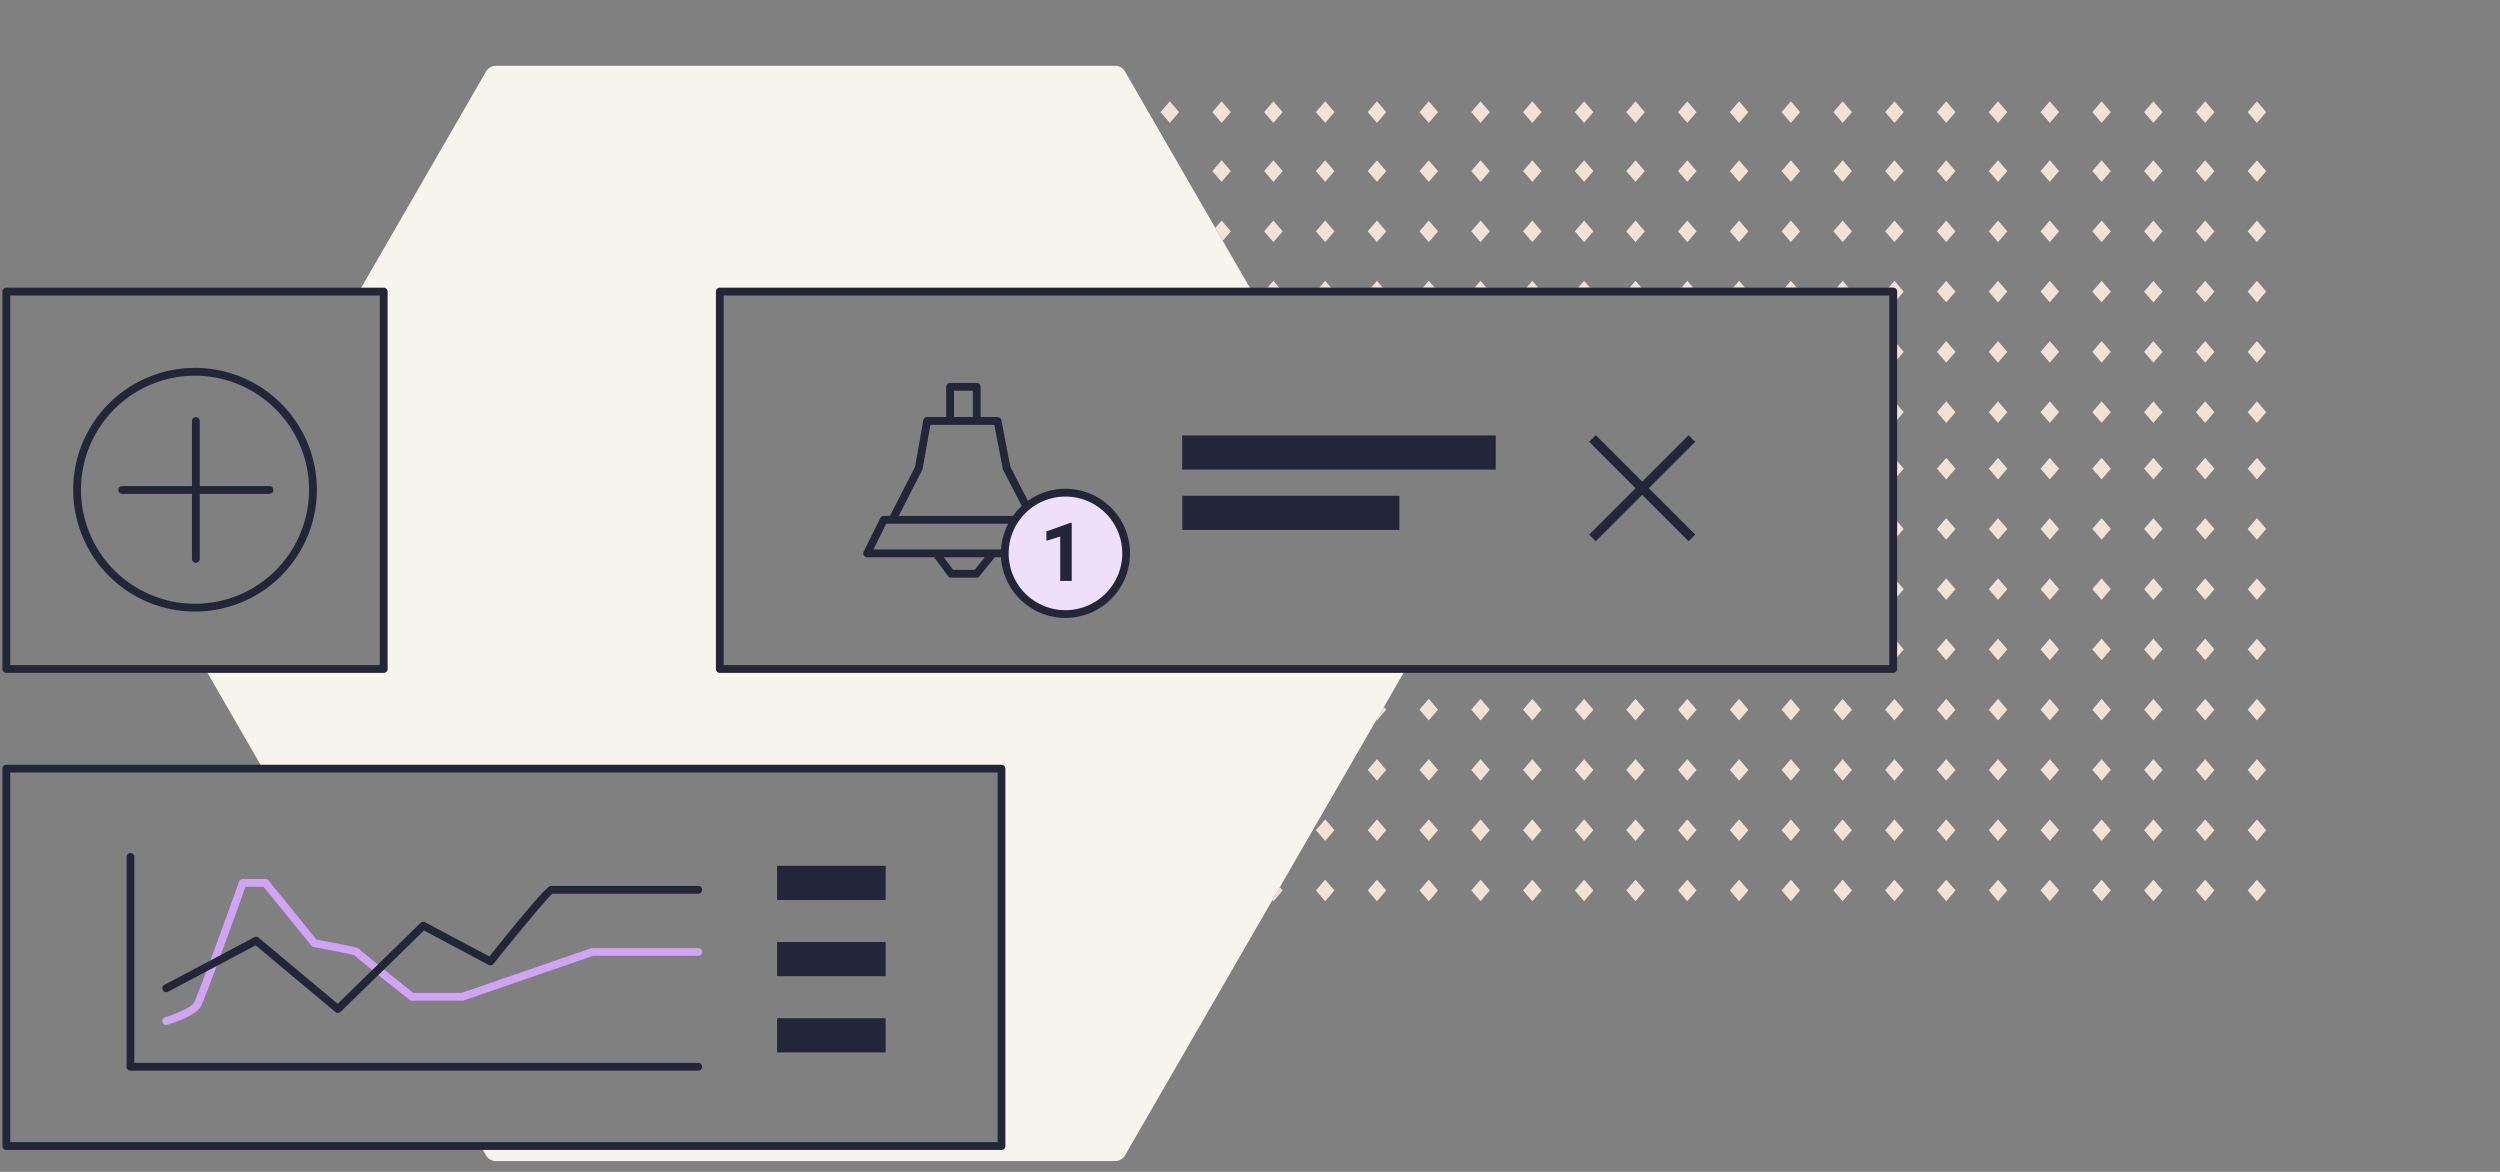 <svg xmlns="http://www.w3.org/2000/svg" viewBox="0 0 640 300"><rect x="0" y="0" width="640" height="300" fill="#808080" stroke="none"/><rect width="640" height="300" opacity="0"/><path d="M379.018,31.459,376.641,28.7l2.377-2.761L381.39,28.7Zm2.372,27.762-2.372-2.762-2.377,2.762,2.377,2.761ZM376.645,43.8l2.374,2.762,2.372-2.762-2.372-2.762Zm31.263,15.425-2.376-2.762-2.372,2.762,2.372,2.761ZM394.647,28.7l-2.372-2.761L389.9,28.7l2.372,2.762Zm0,30.528-2.372-2.762L389.9,59.225l2.372,2.761Zm0-15.425-2.372-2.762L389.9,43.8l2.372,2.762Zm-39.771,0L352.5,41.038,350.132,43.8l2.372,2.762Zm0-15.1L352.5,25.936,350.132,28.7l2.372,2.762Zm0,30.524L352.5,56.459l-2.372,2.762,2.372,2.761ZM368.132,43.8l-2.372-2.762L363.388,43.8l2.372,2.762Zm0,15.421-2.372-2.762-2.372,2.762,2.372,2.761Zm0-30.524-2.372-2.761L363.388,28.7l2.372,2.762Zm-26.509,0-2.376-2.761L336.875,28.7l2.372,2.762ZM447.582,43.8l-2.374-2.762L442.836,43.8l2.372,2.762Zm0,15.421-2.376-2.762-2.372,2.762,2.372,2.761ZM434.323,28.7l-2.372-2.761L429.579,28.7l2.372,2.762Zm13.261,0-2.376-2.761L442.836,28.7l2.372,2.762Zm13.254,30.524-2.372-2.762-2.372,2.762,2.372,2.761Zm0-15.421-2.372-2.762L456.094,43.8l2.372,2.762Zm-52.93-15.1-2.376-2.761L403.16,28.7l2.372,2.762Zm13.159,30.528L418.7,56.463l-2.372,2.762,2.372,2.761ZM434.323,43.8l-2.372-2.762L429.579,43.8l2.372,2.762Zm-26.417,0-2.374-2.762L403.16,43.8l2.372,2.762Zm13.161,0L418.7,41.038,416.323,43.8l2.372,2.762Zm13.256,15.421-2.372-2.762-2.372,2.762,2.372,2.761ZM421.067,28.7,418.7,25.936,416.323,28.7l2.372,2.762Zm39.771,0-2.372-2.761L456.094,28.7l2.372,2.762ZM376.645,227.95l2.374,2.762,2.372-2.762-2.372-2.762Zm4.745-15.427-2.372-2.761-2.377,2.761,2.377,2.762ZM389.9,227.95l2.372,2.762,2.372-2.762-2.372-2.762Zm-26.515-15.427,2.372,2.762,2.372-2.762-2.372-2.761Zm26.515,0,2.372,2.762,2.372-2.762-2.372-2.761ZM363.388,197.1l2.372,2.762,2.372-2.762-2.372-2.761Zm0-15.428,2.372,2.762,2.372-2.762-2.372-2.761ZM403.16,197.1l2.372,2.762,2.376-2.762-2.376-2.761ZM363.388,227.95l2.372,2.762,2.372-2.762-2.372-2.762ZM389.9,197.1l2.372,2.762,2.372-2.762-2.372-2.761Zm13.257-15.426,2.372,2.762,2.376-2.762-2.376-2.761Zm0,30.851,2.372,2.762,2.376-2.762-2.376-2.761ZM389.9,181.672l2.372,2.762,2.372-2.762-2.372-2.761ZM403.16,227.95l2.372,2.762,2.374-2.762-2.374-2.762Zm-66.285-15.427,2.372,2.762,2.376-2.762-2.376-2.761ZM315.105,28.7l-2.372-2.761L310.361,28.7l2.372,2.762ZM352.37,184.278l.134.156,2.372-2.762-.6-.7ZM328.361,59.221l-2.372-2.762-2.372,2.762,2.372,2.761Zm0-15.421-2.372-2.762L323.617,43.8l2.372,2.762Zm-26.51-15.1-2.377-2.761L297.1,28.7l2.372,2.762Zm26.51,0-2.372-2.761L323.617,28.7l2.372,2.762ZM315.105,43.8l-2.372-2.762L310.361,43.8l2.372,2.762Zm10.629,186.615.255.3,2.372-2.762-.719-.838Zm24.4-17.892,2.372,2.762,2.372-2.762-2.372-2.761Zm0-15.423,2.372,2.762,2.372-2.762-2.372-2.761Zm0,30.85,2.372,2.762,2.372-2.762-2.372-2.762ZM341.62,43.8l-2.374-2.762L336.874,43.8l2.372,2.762Zm-4.746,184.15,2.372,2.762,2.374-2.762-2.374-2.762Zm79.449,0,2.372,2.762,2.372-2.762-2.372-2.762ZM513.87,105.5l-2.376-2.761-2.372,2.761,2.372,2.762Zm-134.852,73.41-2.377,2.761,2.377,2.762,2.372-2.762ZM376.641,197.1l2.377,2.762,2.372-2.762-2.372-2.761ZM513.87,90.076l-2.376-2.762-2.372,2.762,2.372,2.761Zm0-30.855-2.376-2.762-2.372,2.762,2.372,2.761Zm0,15.429-2.376-2.762-2.372,2.762,2.372,2.761ZM312.733,56.459l-1.62,1.886,1.907,3.3,2.085-2.427ZM513.868,43.8l-2.374-2.762L509.122,43.8l2.372,2.762Zm0-15.1-2.376-2.761L509.122,28.7l2.372,2.762Zm66.281,61.379-2.376-2.762L575.4,90.076l2.372,2.761Zm0-30.855-2.376-2.762L575.4,59.221l2.372,2.761Zm0-30.524-2.376-2.761L575.4,28.7l2.372,2.762Zm0,76.8-2.376-2.761L575.4,105.5l2.372,2.762Zm-4.743-61.7,2.372,2.762,2.374-2.762-2.374-2.762Zm4.743,30.85-2.376-2.762L575.4,74.65l2.372,2.761Zm0,107.022-2.376-2.761-2.372,2.761,2.372,2.762Zm0-15.425-2.376-2.761-2.372,2.761,2.372,2.762Zm0-46.276-2.376-2.762-2.372,2.762,2.372,2.761Zm0,77.129-2.376-2.761L575.4,197.1l2.372,2.762Zm0-46.282-2.376-2.758-2.372,2.761,2.372,2.759Zm0-15.422-2.376-2.762L575.4,135.4l2.372,2.761ZM341.623,59.221l-2.376-2.762-2.372,2.762,2.372,2.761ZM364.247,73.65h3.026l-1.513-1.762Zm-13.256,0h3.026L352.5,71.888Zm-11.744-1.762-1.513,1.762h3.029ZM377.5,73.65h3.029l-1.513-1.762Zm13.26,0h3.026l-1.513-1.762Zm26.42,0h3.026L418.7,71.888Zm-13.163,0h3.029l-1.516-1.762ZM474.1,28.7l-2.372-2.761L469.351,28.7l2.372,2.762ZM470.21,73.65h3.026l-1.513-1.762ZM474.1,59.221l-2.372-2.762-2.372,2.762,2.372,2.761Zm0-15.421-2.372-2.762L469.351,43.8l2.372,2.762ZM324.476,73.65H327.5l-1.513-1.762Zm159.179,2.215V75.65h-.185ZM430.438,73.65h3.026l-1.513-1.762Zm26.515,0h3.026l-1.513-1.762Zm-13.258,0h3.029l-1.516-1.762Zm91.942,46.321,2.372,2.761,2.372-2.761-2.372-2.762Zm0,15.425,2.372,2.761,2.372-2.761-2.372-2.762Zm0,61.7,2.372,2.762,2.372-2.762-2.372-2.761Zm0-107.024,2.372,2.761,2.372-2.761-2.372-2.762Zm0,60.745,2.372,2.762,2.372-2.762-2.372-2.761Zm0,30.851,2.372,2.762,2.372-2.762-2.372-2.761Zm0-15.425,2.372,2.762,2.372-2.762-2.372-2.761Zm0-60.746,2.372,2.762,2.372-2.762-2.372-2.761ZM548.892,227.95l2.374,2.762,2.372-2.762-2.372-2.762ZM535.637,28.7l2.372,2.762,2.372-2.762-2.372-2.761Zm13.254,183.826,2.376,2.762,2.372-2.762-2.372-2.761ZM535.637,43.8l2.372,2.762,2.372-2.762-2.372-2.762Zm0,30.85,2.372,2.761,2.372-2.761-2.372-2.762Zm0-15.429,2.372,2.761,2.372-2.761-2.372-2.762Zm-13.257,60.75,2.372,2.761,2.372-2.761-2.372-2.762Zm0,30.85,2.372,2.762,2.372-2.762-2.372-2.761Zm0-15.425,2.372,2.761,2.372-2.761-2.372-2.762Zm13.257,77.127,2.372,2.762,2.372-2.762-2.372-2.761ZM522.38,181.672l2.372,2.762,2.372-2.762-2.372-2.761Zm0-15.425,2.372,2.762,2.372-2.762-2.372-2.761Zm0-60.746,2.372,2.762,2.372-2.762-2.372-2.761Zm31.255,14.474-2.372-2.762-2.376,2.762,2.38,2.757ZM522.38,43.8l2.372,2.762,2.372-2.762-2.372-2.762Zm0-15.1,2.372,2.762,2.372-2.762-2.372-2.761Zm0,168.4,2.372,2.762,2.372-2.762-2.372-2.761Zm0-107.024,2.372,2.761,2.372-2.761-2.372-2.762Zm0-15.426,2.372,2.761,2.372-2.761-2.372-2.762Zm0-15.429,2.372,2.761,2.372-2.761-2.372-2.762ZM535.637,227.95l2.372,2.762,2.372-2.762-2.372-2.762Zm26.514-107.979,2.372,2.761,2.372-2.761-2.372-2.762Zm0,15.425,2.372,2.761L566.9,135.4l-2.372-2.762Zm0-29.895,2.372,2.762L566.9,105.5l-2.372-2.761Zm0,76.171,2.372,2.762,2.372-2.762-2.372-2.761Zm0-91.6,2.372,2.761,2.372-2.761-2.372-2.762ZM416.323,212.523l2.372,2.762,2.372-2.762-2.372-2.761Zm145.828-46.276,2.372,2.762,2.372-2.762-2.372-2.761Zm18,46.276-2.376-2.761-2.372,2.761,2.372,2.762Zm-4.744,15.427,2.372,2.762,2.374-2.762-2.374-2.762ZM562.151,28.7l2.372,2.762L566.9,28.7l-2.372-2.761Zm0,30.524,2.372,2.761,2.372-2.761-2.372-2.762Zm0,15.429,2.372,2.761L566.9,74.65l-2.372-2.762Zm0-30.85,2.372,2.762L566.9,43.8l-2.372-2.762Zm-13.26,15.425,2.376,2.761,2.372-2.761-2.372-2.762Zm0,76.171,2.376,2.761,2.372-2.761-2.372-2.762Zm0,15.422,2.376,2.762,2.372-2.762-2.372-2.761Zm0-60.742,2.376,2.761,2.372-2.761-2.372-2.762Zm0,15.425,2.376,2.762,2.372-2.762-2.372-2.761Zm0,60.746,2.376,2.762,2.372-2.762-2.372-2.761Zm0,15.425,2.376,2.762,2.372-2.762-2.372-2.761Zm0-107.022,2.376,2.761,2.372-2.761-2.372-2.762Zm13.26,153.3,2.372,2.762,2.372-2.762-2.372-2.762ZM548.891,28.7l2.376,2.762,2.372-2.762-2.372-2.761Zm13.26,183.826,2.372,2.762,2.372-2.762-2.372-2.761ZM551.266,41.038,548.892,43.8l2.374,2.762,2.372-2.762ZM548.891,197.1l2.376,2.762,2.372-2.762-2.372-2.761Zm13.26,0,2.372,2.762L566.9,197.1l-2.372-2.761Zm0-46.279,2.372,2.762,2.372-2.762-2.372-2.761ZM482.607,227.95l2.374,2.762,2.372-2.762-2.372-2.762Zm0-15.427,2.376,2.762,2.372-2.762-2.372-2.761Zm-13.258-30.851,2.372,2.762,2.372-2.762-2.372-2.761ZM482.609,197.1l2.376,2.762,2.372-2.762-2.372-2.761Zm-13.258,0,2.372,2.762L474.1,197.1l-2.372-2.761Zm0,30.85,2.372,2.762,2.372-2.762-2.372-2.762Zm0-15.427,2.372,2.762,2.372-2.762-2.372-2.761Zm16.3-44.293,1.7-1.983-1.7-1.982Zm0-46.277,1.7-1.982-1.7-1.983Zm0,15.425,1.7-1.982-1.7-1.983Zm0-29.894,1.7-1.983-1.7-1.982Zm0,45.317,1.7-1.983-1.7-1.98Zm-3.046,28.871,2.376,2.762,2.372-2.762-2.372-2.761Zm-26.515,0,2.372,2.762,2.372-2.762-2.372-2.761Zm-26.515,0,2.372,2.762,2.372-2.762-2.372-2.761Zm0,46.278,2.372,2.762,2.372-2.762-2.372-2.762Zm0-15.427,2.372,2.762,2.372-2.762-2.372-2.761Zm0-15.423,2.372,2.762,2.372-2.762-2.372-2.761Zm-13.256,0,2.372,2.762,2.372-2.762-2.372-2.761Zm0-15.426,2.372,2.762,2.372-2.762-2.372-2.761Zm69.332-89.614,1.7-1.982-1.7-1.983Zm-42.819,89.614,2.372,2.762,2.376-2.762-2.376-2.761ZM456.094,197.1l2.372,2.762,2.372-2.762-2.372-2.761Zm0,30.85,2.372,2.762,2.372-2.762-2.372-2.762Zm66.286-15.427,2.372,2.762,2.372-2.762-2.372-2.761ZM442.836,197.1l2.372,2.762,2.376-2.762-2.376-2.761Zm0,30.85,2.372,2.762,2.374-2.762-2.374-2.762Zm0-15.427,2.372,2.762,2.376-2.762-2.376-2.761Zm13.258,0,2.372,2.762,2.372-2.762-2.372-2.761ZM495.865,28.7l2.372,2.762,2.372-2.762-2.372-2.761ZM509.122,227.95l2.372,2.762,2.374-2.762-2.374-2.762Zm0-15.427,2.372,2.762,2.376-2.762-2.376-2.761Zm0-15.423,2.372,2.762,2.376-2.762-2.376-2.761ZM495.865,43.8l2.372,2.762,2.372-2.762-2.372-2.762Zm0,15.421,2.372,2.761,2.372-2.761-2.372-2.762Zm13.261,60.754,2.372,2.761,2.376-2.761-2.38-2.766ZM483.47,73.65h1.185a1,1,0,0,1,1,1v1.982l1.7-1.982-2.372-2.762Zm12.395,1,2.372,2.761,2.372-2.761-2.372-2.762Zm26.515,153.3,2.372,2.762,2.372-2.762-2.372-2.762Zm-13.258-77.129,2.372,2.762,2.376-2.762-2.376-2.761Zm0,15.426,2.372,2.762,2.376-2.762-2.376-2.761Zm0,15.425,2.372,2.762,2.376-2.762-2.376-2.761Zm0-46.276,2.372,2.761,2.376-2.761-2.376-2.762Zm-13.257,61.7,2.372,2.762,2.372-2.762-2.372-2.761Zm0,30.85,2.372,2.762,2.372-2.762-2.372-2.762Zm0-15.427,2.372,2.762,2.372-2.762-2.372-2.761ZM482.609,28.7l2.376,2.762,2.372-2.762-2.372-2.761Zm4.744,15.1-2.372-2.762L482.607,43.8l2.374,2.762Zm-4.744,15.421,2.376,2.761,2.372-2.761-2.372-2.762Zm13.256,91.6,2.372,2.762,2.372-2.762-2.372-2.761Zm0-30.85,2.372,2.761,2.372-2.761-2.372-2.762Zm0-14.47,2.372,2.762,2.372-2.762-2.372-2.761Zm0,29.895,2.372,2.761,2.372-2.761-2.372-2.762Zm0,46.276,2.372,2.762,2.372-2.762-2.372-2.761Zm0-15.425,2.372,2.762,2.372-2.762-2.372-2.761Zm0-76.171,2.372,2.761,2.372-2.761-2.372-2.762Z" fill="#f2e2d3"/><path d="M184.27,171.262V74.65H320.526L288,18.307a2.916,2.916,0,0,0-2.531-1.461H126.956a2.921,2.921,0,0,0-2.531,1.461L91.9,74.65h6.334v96.612H52.538l14.73,25.513H256.38v96.612H123.043l1.382,2.393a2.923,2.923,0,0,0,2.531,1.461H285.467A2.916,2.916,0,0,0,288,295.78l71.887-124.518Z" fill="#f7f5eb"/><circle cx="272.753" cy="141.667" r="15.542" fill="#eee0fa"/><path d="M98.231,172.262H1.62a1,1,0,0,1-1-1V74.65a1,1,0,0,1,1-1H98.231a1,1,0,0,1,1,1v96.612A1,1,0,0,1,98.231,172.262Zm-95.611-2H97.231V75.65H2.62Z" fill="#232639"/><path d="M49.925,156.562a31.191,31.191,0,1,1,31.192-31.191A31.226,31.226,0,0,1,49.925,156.562Zm0-60.382a29.191,29.191,0,1,0,29.192,29.191A29.224,29.224,0,0,0,49.925,96.18Z" fill="#232639"/><path d="M69,124.428H51.145V107.784a1,1,0,0,0-2,0v16.644H31.293a1,1,0,0,0,0,2H49.145v16.646a1,1,0,0,0,2,0V126.428H69a1,1,0,0,0,0-2Z" fill="#232639"/><path d="M256.38,294.387H1.62a1,1,0,0,1-1-1V196.775a1,1,0,0,1,1-1H256.38a1,1,0,0,1,1,1v96.612A1,1,0,0,1,256.38,294.387Zm-253.76-2H255.38V197.775H2.62Z" fill="#232639"/><path d="M484.655,172.262H184.27a1,1,0,0,1-1-1V74.65a1,1,0,0,1,1-1H484.655a1,1,0,0,1,1,1v96.612A1,1,0,0,1,484.655,172.262Zm-299.385-2H483.655V75.65H185.27Z" fill="#232639"/><polygon points="433.97 136.852 422.098 124.98 433.97 113.108 432.274 111.412 420.402 123.284 408.531 111.412 406.835 113.109 418.706 124.98 406.835 136.851 408.531 138.547 420.402 126.676 432.274 138.548 433.97 136.852" fill="#232639"/><path d="M274.363,148.72h-2.95V137.348l-3.522,1.092v-2.4l6.156-2.206h.316Z" fill="#232639"/><rect x="302.637" y="111.466" width="80.277" height="8.751" fill="#232639"/><rect x="302.668" y="126.916" width="55.58" height="8.751" fill="#232639"/><rect x="198.928" y="221.653" width="27.789" height="8.751" fill="#232639"/><rect x="198.928" y="241.159" width="27.789" height="8.751" fill="#232639"/><rect x="198.928" y="260.665" width="27.789" height="8.751" fill="#232639"/><path d="M42.557,262.385a1,1,0,0,1-.292-1.956c2.615-.8,6.624-2.472,7.348-3.68.88-1.466,7.407-19.376,11.579-31.056a1,1,0,0,1,.942-.664h5.832a1,1,0,0,1,.777.37l12.263,15.12c9.29,1.749,10.931,2.065,11.221,2.707,1.328,1.177,8.743,7.115,13.572,10.951h12.394l33.161-11.421a1,1,0,0,1,.326-.055h27.067a1,1,0,0,1,0,2h-26.9l-33.161,11.421a1,1,0,0,1-.325.055H105.45a1,1,0,0,1-.622-.217c-9.8-7.78-12.993-10.349-14.035-11.394-.815-.264-5.96-1.292-10.517-2.15a1,1,0,0,1-.592-.353L67.489,227.029h-4.65c-1.806,5.046-10.313,28.753-11.511,30.749-1.377,2.3-7.3,4.2-8.478,4.563A1,1,0,0,1,42.557,262.385Z" fill="#d1a3f5"/><path d="M86.5,259.312a1,1,0,0,1-.642-.233L65.442,242.015,43.025,253.882a1,1,0,0,1-.935-1.768L65.1,239.933a1,1,0,0,1,1.11.116l20.234,16.916,21.219-20.694a1,1,0,0,1,1.168-.167l16.447,8.753c14.482-18.066,15.289-18.065,15.88-18.065h37.587a1,1,0,0,1,0,2H141.432c-1.456,1.225-8.746,10.012-15.111,17.963a1,1,0,0,1-1.25.258l-16.534-8.8L87.194,259.027A1,1,0,0,1,86.5,259.312Z" fill="#232639"/><path d="M178.745,274.092H33.394a1,1,0,0,1-1-1V219.366a1,1,0,0,1,2,0v52.726H178.745a1,1,0,0,1,0,2Z" fill="#232639"/><path d="M272.753,125.125a16.432,16.432,0,0,0-9.6,3.094l-4.509-8.727-2.294-11.923a1,1,0,0,0-.981-.811h-4.327V99.025a1,1,0,0,0-1-1h-6.822a1,1,0,0,0-1,1v7.733h-4.877a1,1,0,0,0-.985.826l-2.1,11.916-6.438,12.569h-1.567a1,1,0,0,0-.9.556l-4.257,8.59a1,1,0,0,0,.9,1.444h12.818a1.039,1.039,0,0,0,.126.008h4.207l3.552,4.812a1,1,0,0,0,.8.406h6.469a1,1,0,0,0,.779-.372l3.9-4.846h1.607a16.532,16.532,0,1,0,16.491-17.542Zm-28.531-25.1h4.822v6.733h-4.822Zm-8.115,20.253A1.009,1.009,0,0,0,236.2,120l1.982-11.238h16.361l2.165,11.253a.993.993,0,0,0,.093.27l4.768,9.231a16.671,16.671,0,0,0-2.256,2.569H230.062ZM249.5,145.885h-5.486l-2.375-3.218h10.453Zm4.682-5.218H235.066a.865.865,0,0,0-.125-.008H223.609l3.265-6.59h1.245c.022,0,.04.013.063.013h29.912a16.387,16.387,0,0,0-1.832,6.586Zm18.576,15.541A14.542,14.542,0,1,1,287.3,141.667,14.558,14.558,0,0,1,272.753,156.208Z" fill="#232639"/></svg>